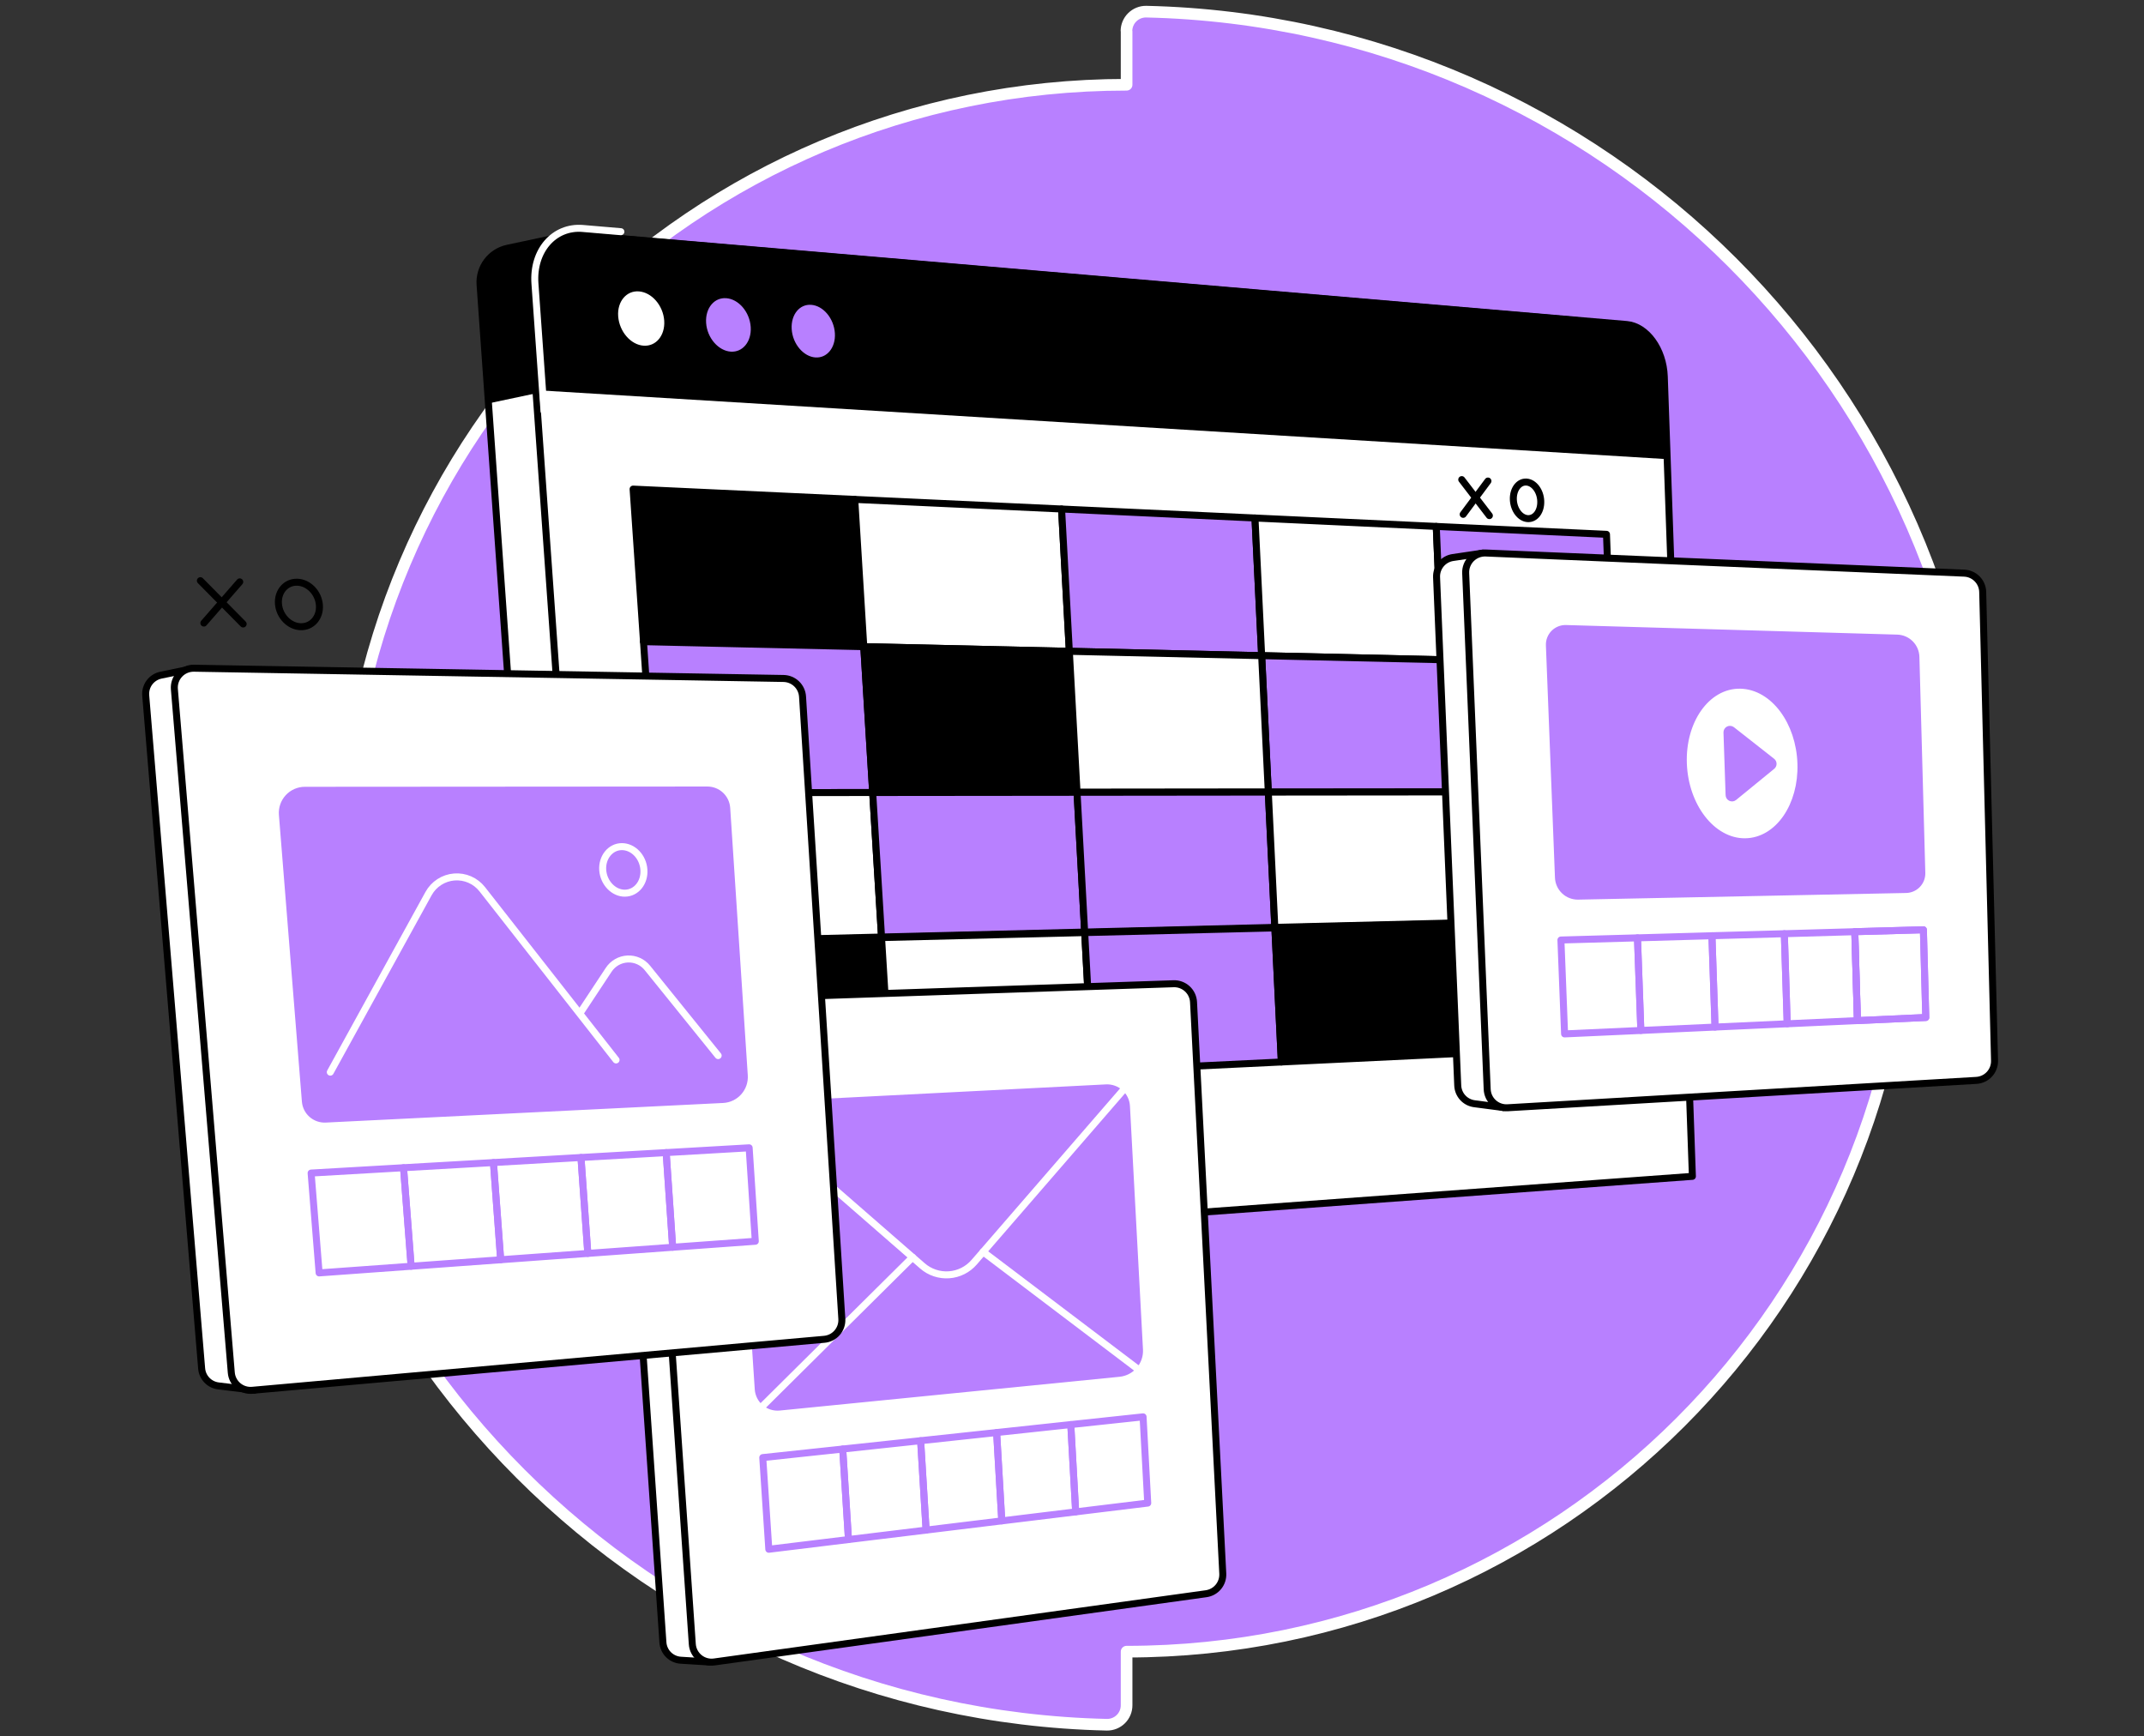 <svg width="368" height="298" viewBox="0 0 368 298" fill="none" xmlns="http://www.w3.org/2000/svg">
<rect x="0" y="0" width="368" height="298" fill="#333333" stroke="none"/>
<path d="M193.371 5.323V14.546C119.11 14.546 58.937 74.741 58.908 148.979H49.685C49.243 148.977 48.804 149.063 48.395 149.233C47.986 149.402 47.615 149.652 47.304 149.967C46.992 150.282 46.747 150.656 46.583 151.067C46.418 151.478 46.337 151.918 46.345 152.361C48.106 230.878 111.461 294.227 189.99 296C190.432 296.006 190.871 295.924 191.282 295.759C191.692 295.594 192.066 295.349 192.38 295.038C192.695 294.727 192.945 294.356 193.115 293.948C193.285 293.54 193.372 293.102 193.371 292.659V283.46C267.627 283.46 327.805 223.259 327.805 149.026H337.022C337.465 149.028 337.904 148.941 338.313 148.771C338.722 148.601 339.093 148.351 339.404 148.035C339.715 147.72 339.96 147.345 340.125 146.934C340.289 146.522 340.37 146.082 340.362 145.639C338.601 67.127 275.264 3.773 196.735 2C196.292 1.994 195.852 2.076 195.441 2.242C195.03 2.407 194.656 2.653 194.341 2.964C194.025 3.275 193.775 3.646 193.605 4.055C193.434 4.465 193.347 4.903 193.348 5.346" fill="#B880FF"/>
<path d="M193.371 5.323V14.546C119.11 14.546 58.937 74.741 58.908 148.979H49.685C49.243 148.977 48.804 149.063 48.395 149.233C47.986 149.402 47.615 149.652 47.304 149.967C46.992 150.282 46.747 150.656 46.583 151.067C46.418 151.478 46.337 151.918 46.345 152.361C48.106 230.878 111.461 294.227 189.99 296C190.432 296.006 190.871 295.924 191.282 295.759C191.692 295.594 192.066 295.349 192.38 295.038C192.695 294.727 192.945 294.356 193.115 293.948C193.285 293.54 193.372 293.102 193.371 292.659V283.46C267.627 283.46 327.805 223.259 327.805 149.026H337.022C337.465 149.028 337.904 148.941 338.313 148.771C338.722 148.601 339.093 148.351 339.404 148.035C339.715 147.72 339.96 147.345 340.125 146.934C340.289 146.522 340.37 146.082 340.362 145.639C338.601 67.127 275.264 3.773 196.735 2C196.292 1.994 195.852 2.076 195.441 2.242C195.03 2.407 194.656 2.653 194.341 2.964C194.025 3.275 193.775 3.646 193.605 4.055C193.434 4.465 193.347 4.903 193.348 5.346" stroke="white" stroke-width="2" stroke-linejoin="round"/>
<path d="M98.093 40.264L270.297 54.981C273.708 55.275 277.078 59.185 277.242 63.816L282.085 201.092L94.142 214.835L82.401 48.87C82.298 47.436 82.716 46.012 83.579 44.861C84.442 43.71 85.691 42.91 87.097 42.606L98.093 40.264Z" fill="white" stroke="black" stroke-width="1.2" stroke-linecap="round" stroke-linejoin="round"/>
<path d="M102.073 40.599L98.093 40.258L87.109 42.606C85.703 42.91 84.454 43.71 83.591 44.861C82.728 46.012 82.31 47.436 82.413 48.87L83.845 69.229L91.958 67.509L102.901 44.303L102.073 40.599Z" fill="black"/>
<path d="M121.675 285.227L116.867 284.928C116.069 284.882 115.316 284.547 114.748 283.985C114.181 283.423 113.838 282.672 113.785 281.875L106.194 171.874L140.983 170.7L121.675 285.227Z" fill="white" stroke="black" stroke-width="1.2" stroke-linecap="round" stroke-linejoin="round"/>
<path d="M43.645 238.592L37.469 237.847C36.722 237.752 36.03 237.404 35.509 236.86C34.989 236.316 34.671 235.609 34.61 234.859L25.012 119.363C24.944 118.565 25.171 117.77 25.649 117.128C26.127 116.486 26.823 116.04 27.606 115.876L33.295 114.702L43.645 238.592Z" fill="white" stroke="black" stroke-width="1.2" stroke-linecap="round" stroke-linejoin="round"/>
<path d="M290.486 201.884L102.543 215.633L90.761 49.739C90.362 44.103 94.049 39.871 98.98 40.293L279.203 55.691C282.62 55.985 285.496 59.983 285.661 64.615L290.486 201.884Z" fill="white" stroke="black" stroke-width="1.2" stroke-linecap="round" stroke-linejoin="round"/>
<path d="M286.142 78.798L91.982 66.957L90.761 49.739C90.362 44.103 94.049 39.871 98.98 40.293L279.203 55.691C282.62 55.985 285.496 59.983 285.661 64.615L286.142 78.798Z" fill="black"/>
<path d="M114.607 55.005C114.795 57.893 112.934 60.094 110.427 59.924C107.921 59.754 105.731 57.253 105.508 54.342C105.285 51.43 107.199 49.217 109.717 49.41C112.235 49.604 114.413 52.111 114.607 55.005Z" fill="white" stroke="black" stroke-width="1.2" stroke-linecap="round" stroke-linejoin="round"/>
<path d="M129.453 56.091C129.635 58.944 127.815 61.116 125.379 60.946C122.942 60.776 120.788 58.316 120.6 55.445C120.412 52.575 122.256 50.391 124.709 50.579C127.163 50.767 129.271 53.238 129.453 56.091Z" fill="#B880FF" stroke="black" stroke-width="1.2" stroke-linecap="round" stroke-linejoin="round"/>
<path d="M143.9 57.148C144.076 59.959 142.298 62.102 139.926 61.944C137.554 61.785 135.464 59.355 135.288 56.519C135.112 53.684 136.903 51.535 139.292 51.717C141.681 51.899 143.724 54.336 143.9 57.148Z" fill="#B880FF" stroke="black" stroke-width="1.2" stroke-linecap="round" stroke-linejoin="round"/>
<path d="M148.262 110.98L110.451 110.123L108.666 83.94L146.713 85.707L148.262 110.98Z" fill="black" stroke="black" stroke-width="1.2" stroke-linecap="round" stroke-linejoin="round"/>
<path d="M183.544 111.778L148.263 110.98L146.713 85.707L182.212 87.357L183.544 111.778Z" fill="white" stroke="black" stroke-width="1.2" stroke-linecap="round" stroke-linejoin="round"/>
<path d="M216.553 112.524L183.544 111.778L182.211 87.357L215.408 88.901L216.553 112.524Z" fill="#B880FF" stroke="black" stroke-width="1.2" stroke-linecap="round" stroke-linejoin="round"/>
<path d="M247.497 113.222L216.554 112.524L215.409 88.901L246.523 90.345L247.497 113.222Z" fill="white" stroke="black" stroke-width="1.2" stroke-linecap="round" stroke-linejoin="round"/>
<path d="M276.568 113.88L247.497 113.222L246.522 90.345L275.74 91.701L276.568 113.88Z" fill="#B880FF" stroke="black" stroke-width="1.2" stroke-linecap="round" stroke-linejoin="round"/>
<path d="M149.788 136.011L112.217 136.052L110.45 110.123L148.262 110.98L149.788 136.011Z" fill="#B880FF" stroke="black" stroke-width="1.2" stroke-linecap="round" stroke-linejoin="round"/>
<path d="M184.865 135.976L149.789 136.012L148.263 110.98L183.544 111.778L184.865 135.976Z" fill="black" stroke="black" stroke-width="1.2" stroke-linecap="round" stroke-linejoin="round"/>
<path d="M248.472 135.912L217.693 135.941L216.554 112.524L247.497 113.223L248.472 135.912Z" fill="#B880FF" stroke="black" stroke-width="1.2" stroke-linecap="round" stroke-linejoin="round"/>
<path d="M217.692 135.941L184.865 135.976L183.544 111.778L216.554 112.524L217.692 135.941Z" fill="white" stroke="black" stroke-width="1.2" stroke-linecap="round" stroke-linejoin="round"/>
<path d="M277.39 135.882L248.472 135.912L247.497 113.222L276.568 113.88L277.39 135.882Z" fill="black" stroke="black" stroke-width="1.2" stroke-linecap="round" stroke-linejoin="round"/>
<path d="M151.309 160.814L113.967 161.736L112.218 136.053L149.789 136.012L151.309 160.814Z" fill="white" stroke="black" stroke-width="1.2" stroke-linecap="round" stroke-linejoin="round"/>
<path d="M186.174 159.963L151.31 160.814L149.789 136.011L184.865 135.976L186.174 159.963Z" fill="#B880FF" stroke="black" stroke-width="1.2" stroke-linecap="round" stroke-linejoin="round"/>
<path d="M218.813 159.159L186.173 159.963L184.864 135.976L217.692 135.941L218.813 159.159Z" fill="#B880FF" stroke="black" stroke-width="1.2" stroke-linecap="round" stroke-linejoin="round"/>
<path d="M249.428 158.407L218.814 159.159L217.692 135.941L248.471 135.912L249.428 158.407Z" fill="white" stroke="black" stroke-width="1.2" stroke-linecap="round" stroke-linejoin="round"/>
<path d="M278.206 157.703L249.429 158.407L248.472 135.912L277.39 135.882L278.206 157.703Z" fill="#B880FF" stroke="black" stroke-width="1.2" stroke-linecap="round" stroke-linejoin="round"/>
<path d="M152.812 185.482L115.71 187.267L113.973 161.83L151.309 160.908L152.812 185.482Z" fill="black" stroke="black" stroke-width="1.2" stroke-linecap="round" stroke-linejoin="round"/>
<path d="M187.477 183.821L152.811 185.482L151.309 160.908L186.179 160.051L187.477 183.821Z" fill="white" stroke="black" stroke-width="1.2" stroke-linecap="round" stroke-linejoin="round"/>
<path d="M219.935 182.259L187.477 183.82L186.18 160.051L218.82 159.247L219.935 182.259Z" fill="#B880FF" stroke="black" stroke-width="1.2" stroke-linecap="round" stroke-linejoin="round"/>
<path d="M250.385 180.803L219.935 182.259L218.819 159.247L249.434 158.496L250.385 180.803Z" fill="black" stroke="black" stroke-width="1.2" stroke-linecap="round" stroke-linejoin="round"/>
<path d="M279.015 179.424L250.385 180.803L249.434 158.495L278.205 157.785L279.015 179.424Z" fill="white" stroke="black" stroke-width="1.2" stroke-linecap="round" stroke-linejoin="round"/>
<path d="M207.02 273.516L122.591 285.227C122.14 285.29 121.682 285.258 121.244 285.136C120.806 285.014 120.398 284.802 120.045 284.516C119.692 284.229 119.402 283.872 119.192 283.469C118.983 283.065 118.859 282.623 118.828 282.169L111.208 171.874L201.431 168.828C202.301 168.799 203.147 169.112 203.788 169.7C204.429 170.289 204.814 171.105 204.86 171.974L209.879 270.058C209.922 270.888 209.652 271.703 209.123 272.344C208.593 272.984 207.843 273.402 207.02 273.516V273.516Z" fill="white" stroke="black" stroke-width="1.2" stroke-linecap="round" stroke-linejoin="round"/>
<path d="M192.103 235.686L133.78 241.481C133.337 241.525 132.89 241.48 132.466 241.347C132.041 241.215 131.647 240.999 131.308 240.711C130.969 240.424 130.691 240.071 130.492 239.673C130.292 239.276 130.174 238.842 130.146 238.399L126.94 189.909L189.866 186.703C190.744 186.66 191.603 186.966 192.255 187.555C192.908 188.143 193.3 188.967 193.347 189.844L195.584 231.63C195.637 232.624 195.305 233.601 194.657 234.356C194.008 235.112 193.093 235.588 192.103 235.686V235.686Z" fill="#B880FF" stroke="#B880FF" stroke-width="1.2" stroke-linecap="round" stroke-linejoin="round"/>
<path d="M145.632 264.217L131.96 265.884L130.921 250.151L144.646 248.684L145.632 264.217Z" stroke="#B880FF" stroke-width="1.2" stroke-linecap="round" stroke-linejoin="round"/>
<path d="M158.959 262.596L145.633 264.217L144.646 248.683L158.019 247.251L158.959 262.596Z" stroke="#B880FF" stroke-width="1.2" stroke-linecap="round" stroke-linejoin="round"/>
<path d="M171.949 261.012L158.958 262.597L158.019 247.251L171.063 245.854L171.949 261.012Z" stroke="#B880FF" stroke-width="1.2" stroke-linecap="round" stroke-linejoin="round"/>
<path d="M184.63 259.468L171.95 261.012L171.063 245.854L183.791 244.486L184.63 259.468Z" stroke="#B880FF" stroke-width="1.2" stroke-linecap="round" stroke-linejoin="round"/>
<path d="M196.999 257.959L184.63 259.467L183.79 244.486L196.2 243.159L196.999 257.959Z" stroke="#B880FF" stroke-width="1.2" stroke-linecap="round" stroke-linejoin="round"/>
<path d="M126.94 189.908L158.33 217.253C158.954 217.796 159.678 218.21 160.463 218.472C161.247 218.733 162.075 218.838 162.9 218.779C163.724 218.72 164.529 218.499 165.268 218.128C166.007 217.758 166.666 217.245 167.206 216.619L193.371 186.416" stroke="white" stroke-width="1.2" stroke-linecap="round" stroke-linejoin="round"/>
<path d="M156.634 215.773L130.375 241.821" stroke="white" stroke-width="1.2" stroke-linecap="round" stroke-linejoin="round"/>
<path d="M195.59 235.176L168.738 214.84" stroke="white" stroke-width="1.2" stroke-linecap="round" stroke-linejoin="round"/>
<path d="M141.482 229.851L43.298 238.604C42.863 238.643 42.424 238.595 42.008 238.463C41.591 238.332 41.204 238.119 40.869 237.838C40.535 237.556 40.26 237.211 40.059 236.823C39.858 236.435 39.736 236.01 39.7 235.575L29.931 118.271C29.893 117.809 29.951 117.344 30.104 116.906C30.256 116.467 30.499 116.066 30.816 115.728C31.133 115.389 31.517 115.121 31.944 114.94C32.371 114.759 32.831 114.67 33.295 114.678L134.496 116.439C135.33 116.455 136.127 116.784 136.73 117.361C137.332 117.937 137.696 118.719 137.749 119.551L144.494 226.352C144.546 227.213 144.261 228.06 143.698 228.713C143.136 229.367 142.341 229.775 141.482 229.851V229.851Z" fill="white" stroke="black" stroke-width="1.2" stroke-linecap="round" stroke-linejoin="round"/>
<path d="M54.822 103.836C54.986 105.937 53.56 107.604 51.622 107.557C49.685 107.51 47.965 105.761 47.795 103.648C47.625 101.534 49.075 99.861 51.018 99.92C52.961 99.979 54.657 101.734 54.822 103.836Z" stroke="black" stroke-width="1.2" stroke-linecap="round" stroke-linejoin="round"/>
<path d="M41.149 99.861L34.991 106.929" stroke="black" stroke-width="1.2" stroke-linecap="round" stroke-linejoin="round"/>
<path d="M41.736 107.088L34.393 99.656" stroke="black" stroke-width="1.2" stroke-linecap="round" stroke-linejoin="round"/>
<path d="M258.046 190.073L253.062 189.421C252.295 189.32 251.588 188.951 251.066 188.38C250.545 187.808 250.241 187.071 250.209 186.298L246.575 99.069C246.542 98.258 246.809 97.464 247.326 96.839C247.843 96.213 248.573 95.801 249.375 95.682L254.5 94.924L258.046 190.073Z" fill="white" stroke="black" stroke-width="1.2" stroke-linecap="round" stroke-linejoin="round"/>
<path d="M124.094 188.693L55.885 192.057C55.024 192.099 54.18 191.805 53.532 191.236C52.885 190.668 52.484 189.869 52.415 189.01L48.47 139.81C48.428 139.277 48.496 138.742 48.671 138.237C48.846 137.733 49.123 137.269 49.485 136.877C49.847 136.484 50.287 136.171 50.776 135.957C51.265 135.742 51.793 135.631 52.327 135.63L121.417 135.583C122.259 135.583 123.071 135.903 123.687 136.478C124.303 137.054 124.677 137.842 124.733 138.683L127.751 184.572C127.786 185.084 127.718 185.597 127.553 186.083C127.387 186.568 127.127 187.016 126.786 187.399C126.446 187.783 126.032 188.095 125.57 188.317C125.108 188.539 124.606 188.667 124.094 188.693Z" fill="#B880FF" stroke="#B880FF" stroke-width="1.2" stroke-linecap="round" stroke-linejoin="round"/>
<path d="M110.521 149.255C110.674 151.457 109.224 153.259 107.281 153.288C105.337 153.317 103.612 151.527 103.453 149.337C103.295 147.148 104.768 145.31 106.723 145.298C108.678 145.287 110.374 147.06 110.521 149.255Z" stroke="white" stroke-width="1.2" stroke-miterlimit="10"/>
<path d="M105.742 181.907L82.771 152.607C82.206 151.888 81.471 151.319 80.632 150.952C79.794 150.586 78.878 150.433 77.965 150.506C77.053 150.58 76.173 150.879 75.405 151.376C74.636 151.872 74.002 152.552 73.56 153.353L56.694 184.003" stroke="white" stroke-width="1.2" stroke-linecap="round" stroke-linejoin="round"/>
<path d="M123.266 181.161L111.12 166.115C110.714 165.61 110.194 165.208 109.603 164.941C109.012 164.675 108.366 164.552 107.719 164.583C107.072 164.614 106.441 164.798 105.878 165.119C105.315 165.441 104.836 165.891 104.48 166.432L99.572 173.859" stroke="white" stroke-width="1.2" stroke-linecap="round" stroke-linejoin="round"/>
<path d="M70.567 217.312L54.775 218.457L53.401 201.321L69.263 200.405L70.567 217.312Z" stroke="#B880FF" stroke-width="1.2" stroke-linecap="round" stroke-linejoin="round"/>
<path d="M85.936 216.197L70.567 217.312L69.264 200.405L84.697 199.519L85.936 216.197Z" stroke="#B880FF" stroke-width="1.2" stroke-linecap="round" stroke-linejoin="round"/>
<path d="M100.893 215.11L85.935 216.196L84.696 199.518L99.719 198.649L100.893 215.11Z" stroke="#B880FF" stroke-width="1.2" stroke-linecap="round" stroke-linejoin="round"/>
<path d="M115.458 214.054L100.894 215.11L99.72 198.65L114.343 197.81L115.458 214.054Z" stroke="#B880FF" stroke-width="1.2" stroke-linecap="round" stroke-linejoin="round"/>
<path d="M129.641 213.026L115.458 214.054L114.343 197.81L128.585 196.988L129.641 213.026Z" stroke="#B880FF" stroke-width="1.2" stroke-linecap="round" stroke-linejoin="round"/>
<path d="M339.212 185.417L258.786 190.114C258.345 190.142 257.904 190.083 257.486 189.938C257.069 189.793 256.685 189.566 256.357 189.271C256.029 188.975 255.763 188.617 255.575 188.218C255.388 187.818 255.282 187.385 255.264 186.944L251.571 98.358C251.552 97.899 251.628 97.442 251.796 97.014C251.963 96.586 252.217 96.197 252.542 95.873C252.867 95.548 253.256 95.295 253.684 95.129C254.112 94.962 254.57 94.886 255.029 94.906L337.139 98.364C337.98 98.398 338.776 98.751 339.366 99.351C339.956 99.95 340.295 100.752 340.315 101.593L342.346 182.018C342.369 182.882 342.054 183.72 341.469 184.354C340.884 184.989 340.074 185.37 339.212 185.417V185.417Z" fill="white" stroke="black" stroke-width="1.2" stroke-linecap="round" stroke-linejoin="round"/>
<path d="M327.159 152.654L270.879 153.793C270.01 153.811 269.169 153.487 268.537 152.891C267.904 152.294 267.531 151.474 267.497 150.606L265.942 110.739C265.926 110.361 265.989 109.983 266.126 109.629C266.263 109.276 266.471 108.955 266.738 108.685C267.004 108.416 267.323 108.205 267.675 108.064C268.027 107.923 268.404 107.857 268.783 107.868L325.627 109.512C326.474 109.536 327.28 109.883 327.88 110.482C328.479 111.082 328.826 111.888 328.85 112.735L329.865 149.813C329.875 150.178 329.813 150.541 329.683 150.881C329.552 151.222 329.355 151.533 329.104 151.797C328.852 152.061 328.551 152.273 328.217 152.42C327.883 152.567 327.524 152.647 327.159 152.654Z" fill="#B880FF" stroke="#B880FF" stroke-width="1.2" stroke-linecap="round" stroke-linejoin="round"/>
<path d="M307.916 131.098C308.127 137.778 304.394 143.22 299.527 143.267C294.66 143.314 290.393 137.837 290.134 131.022C289.876 124.206 293.75 118.694 298.693 118.793C303.636 118.893 307.705 124.394 307.916 131.098Z" fill="white" stroke="white" stroke-width="1.2" stroke-linecap="round" stroke-linejoin="round"/>
<path d="M281.639 176.846L268.548 177.439L267.92 161.325L281.058 160.955L281.639 176.846Z" stroke="#B880FF" stroke-width="1.2" stroke-linecap="round" stroke-linejoin="round"/>
<path d="M294.373 176.265L281.64 176.847L281.059 160.955L293.839 160.591L294.373 176.265Z" stroke="#B880FF" stroke-width="1.2" stroke-linecap="round" stroke-linejoin="round"/>
<path d="M306.759 175.702L294.372 176.266L293.838 160.591L306.266 160.245L306.759 175.702Z" stroke="#B880FF" stroke-width="1.2" stroke-linecap="round" stroke-linejoin="round"/>
<path d="M318.812 175.156L306.76 175.702L306.267 160.245L318.36 159.898L318.812 175.156Z" stroke="#B880FF" stroke-width="1.2" stroke-linecap="round" stroke-linejoin="round"/>
<path d="M330.546 174.622L318.811 175.156L318.359 159.899L330.136 159.57L330.546 174.622Z" stroke="#B880FF" stroke-width="1.2" stroke-linecap="round" stroke-linejoin="round"/>
<path d="M330.546 174.622L318.811 175.156L318.359 159.899L330.136 159.57L330.546 174.622Z" stroke="#B880FF" stroke-width="1.2" stroke-linecap="round" stroke-linejoin="round"/>
<path d="M304.141 130.693L297.243 125.274C297.167 125.216 297.075 125.18 296.979 125.171C296.883 125.162 296.787 125.18 296.701 125.224C296.615 125.267 296.543 125.334 296.493 125.417C296.444 125.5 296.419 125.595 296.421 125.691L296.785 136.452C296.788 136.545 296.817 136.637 296.869 136.715C296.922 136.793 296.994 136.855 297.08 136.894C297.165 136.933 297.26 136.947 297.353 136.936C297.446 136.924 297.534 136.886 297.607 136.827L304.152 131.479C304.211 131.431 304.257 131.371 304.289 131.302C304.32 131.233 304.336 131.159 304.335 131.083C304.334 131.008 304.316 130.933 304.282 130.866C304.249 130.798 304.2 130.739 304.141 130.693V130.693Z" fill="#B880FF" stroke="#B880FF" stroke-width="1.2" stroke-linecap="round" stroke-linejoin="round"/>
<path d="M264.457 85.989C264.527 87.75 263.535 89.071 262.238 89.007C260.94 88.942 259.825 87.486 259.754 85.749C259.684 84.011 260.688 82.655 261.991 82.731C263.294 82.807 264.392 84.263 264.457 85.989Z" stroke="black" stroke-width="1.2" stroke-linecap="round" stroke-linejoin="round"/>
<path d="M255.393 82.555L251.143 88.273" stroke="black" stroke-width="1.2" stroke-linecap="round" stroke-linejoin="round"/>
<path d="M255.639 88.49L250.896 82.309" stroke="black" stroke-width="1.2" stroke-linecap="round" stroke-linejoin="round"/>
<path d="M93.373 70.538L91.818 48.653C91.418 43.023 95.105 38.791 100.036 39.208L106.57 39.765" stroke="white" stroke-width="1.2" stroke-linecap="round" stroke-linejoin="round"/>
</svg>
